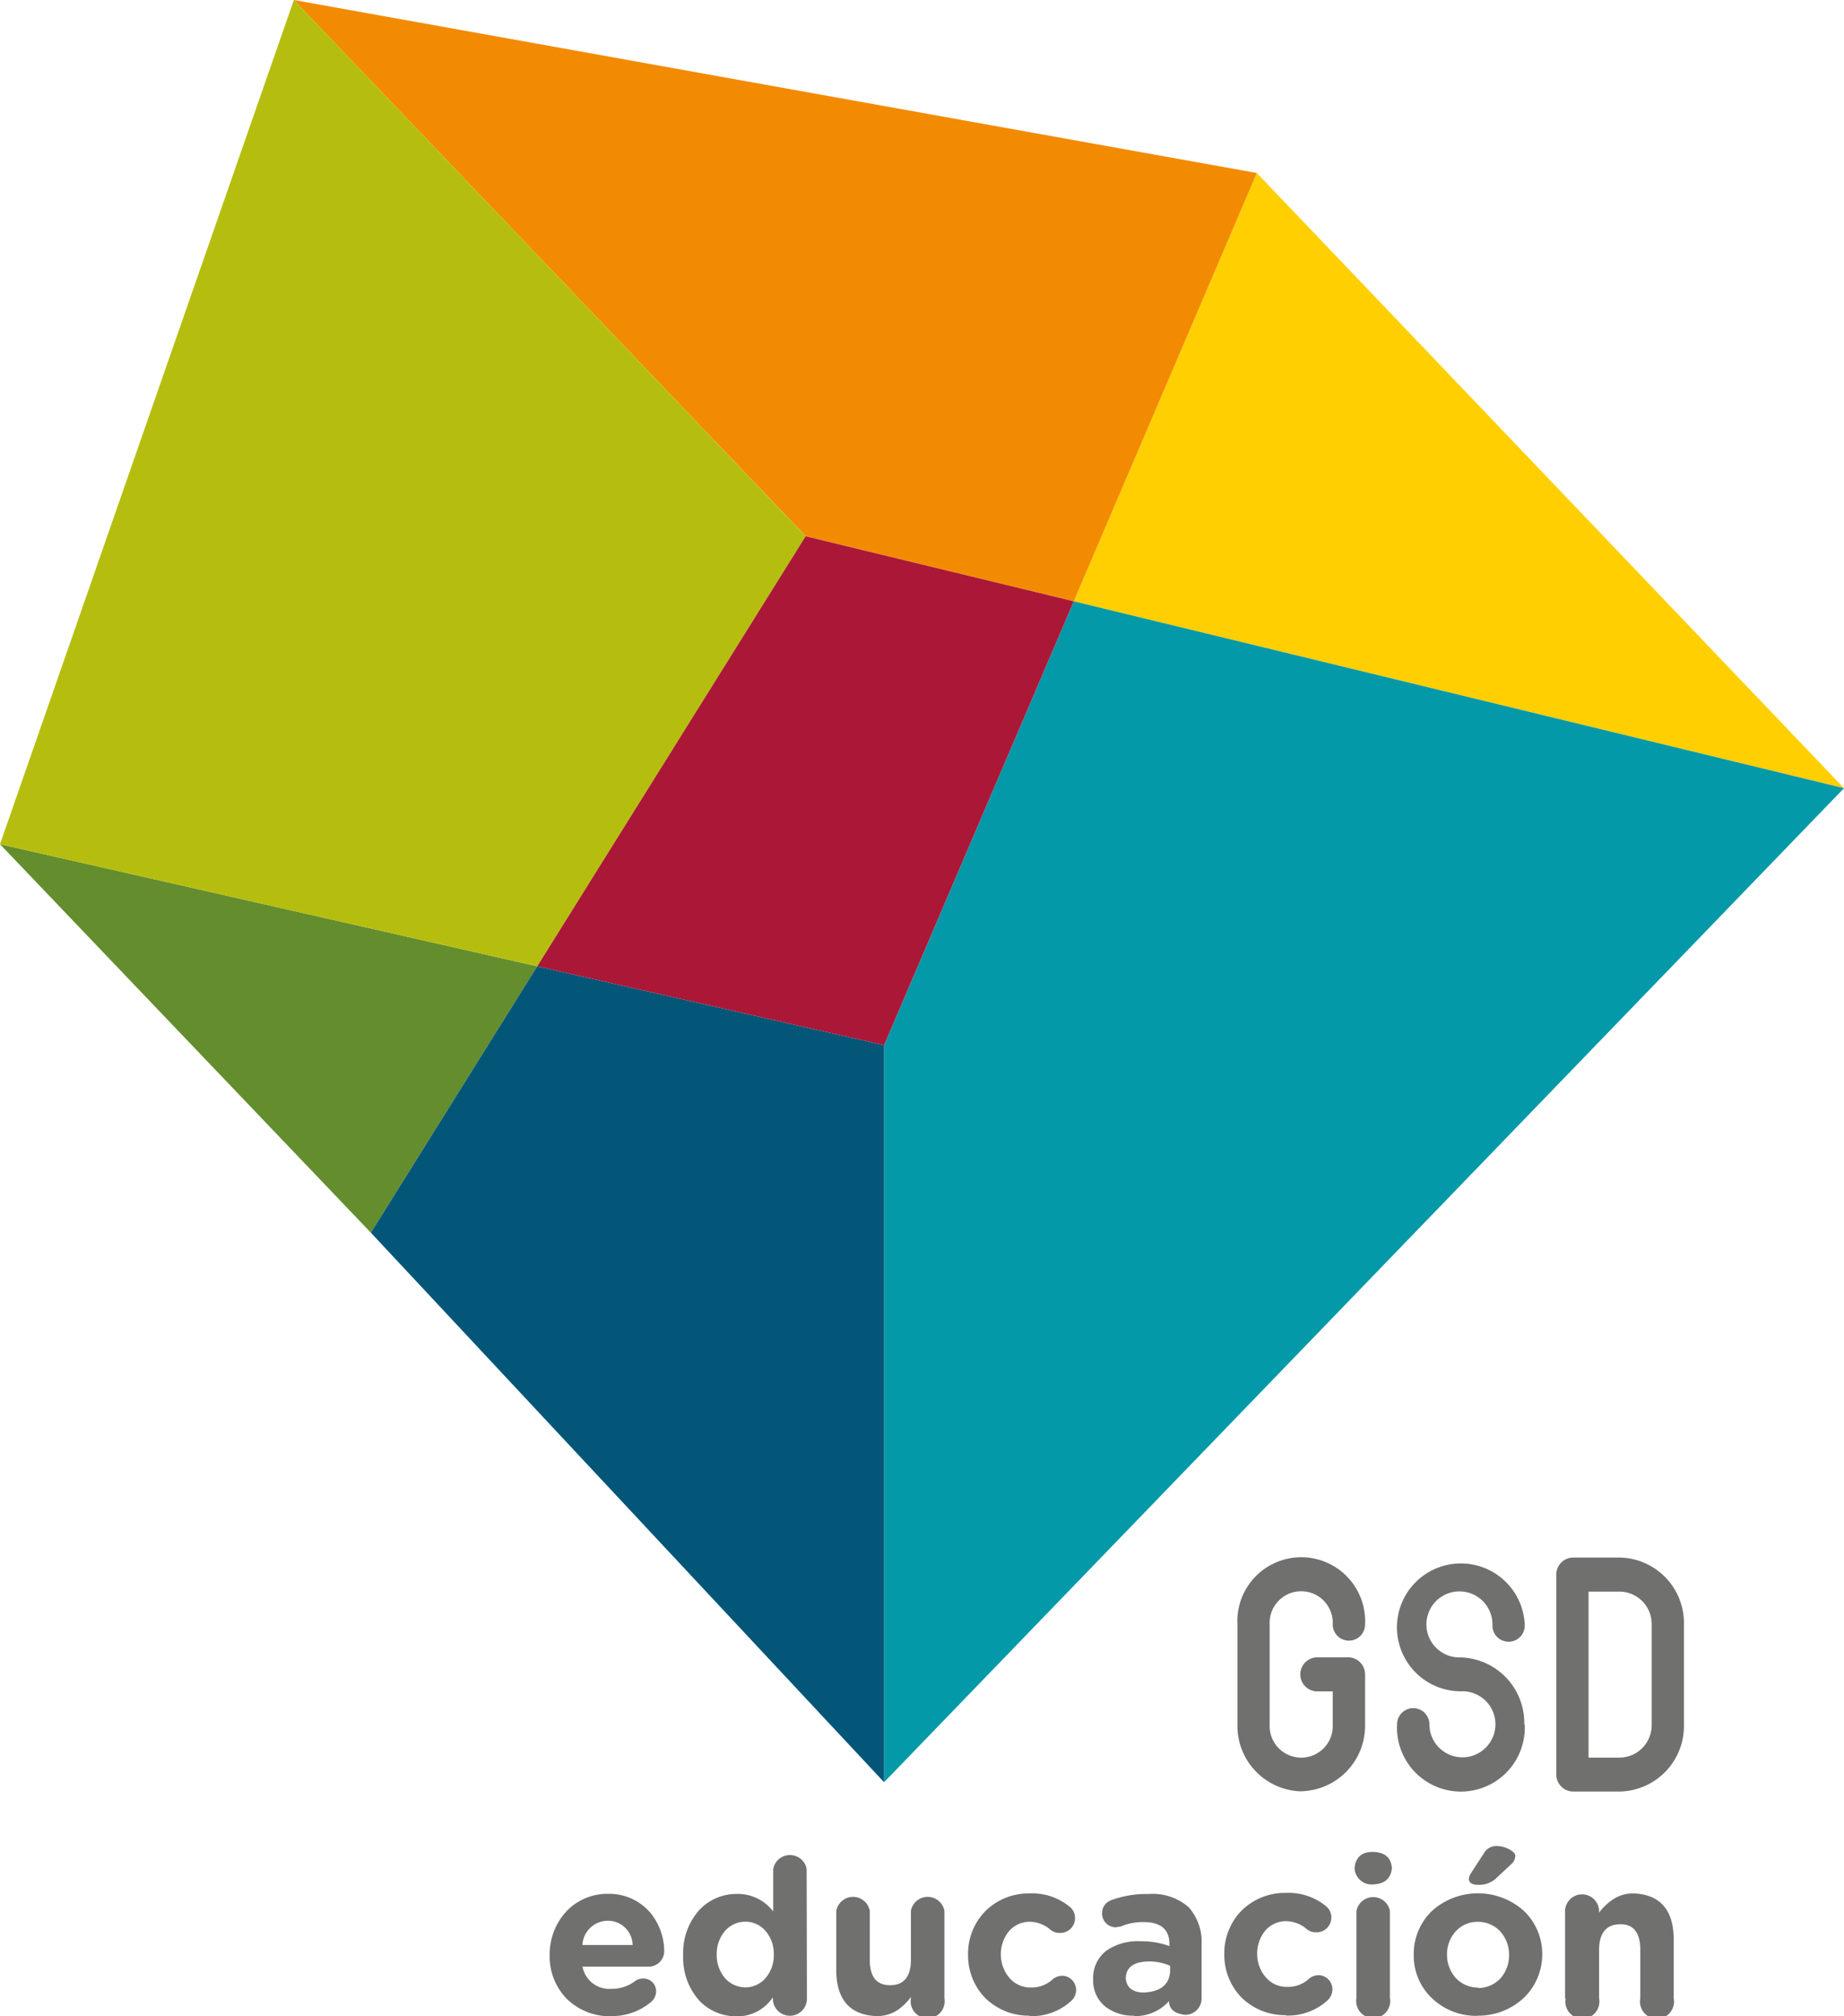 <svg xmlns="http://www.w3.org/2000/svg" viewBox="0 0 216.69 236.81"><defs><style>.cls-1{fill:#ffcf02;}.cls-2{fill:#f28b02;}.cls-3{fill:#648d2e;}.cls-4{fill:#0499a8;}.cls-5{fill:#b5be0f;}.cls-6{fill:#035678;}.cls-7{fill:#ab1736;}.cls-8{fill:#70706f;}</style></defs><title>logo_gsd_v_Educacion</title><g id="dotted"><polygon class="cls-1" points="126.18 70.63 216.69 92.58 147.69 20.32 126.18 70.63"/><polygon class="cls-2" points="34.53 0 94.68 62.99 126.18 70.63 147.69 20.32 34.53 0"/><polygon class="cls-3" points="43.58 144.79 63.13 113.5 0 99.16 43.58 144.79"/><polygon class="cls-4" points="103.89 122.76 103.89 209.34 216.69 92.58 126.18 70.63 103.89 122.76"/><polygon class="cls-5" points="34.53 0 0 99.16 63.13 113.5 94.67 62.99 34.53 0"/><polygon class="cls-6" points="43.58 144.79 103.89 209.34 103.89 122.76 63.13 113.5 43.58 144.79"/><polygon class="cls-7" points="94.67 62.99 126.18 70.63 103.89 122.76 63.13 113.5 94.67 62.99"/><path class="cls-8" d="M152.91,210.41a7.69,7.69,0,0,1-7.5-7.86V190.81a7.51,7.51,0,1,1,15,0,1.9,1.9,0,1,1-3.8,0,3.71,3.71,0,1,0-7.41,0v11.74a3.71,3.71,0,1,0,7.41,0v-3.88H154.8a2,2,0,0,1,0-4h3.71a2,2,0,0,1,1.9,2v5.87a7.69,7.69,0,0,1-7.5,7.86m26.21-7.86a7.7,7.7,0,0,0-7.45-7.86h0a3.88,3.88,0,1,1,3.71-3.88,1.9,1.9,0,1,0,3.79,0,7.51,7.51,0,1,0-7.55,7.86h.05a3.88,3.88,0,1,1-3.7,3.88,1.9,1.9,0,1,0-3.8,0,7.51,7.51,0,1,0,15,0m18.71,0V190.81a7.69,7.69,0,0,0-7.5-7.86h-5.6a2,2,0,0,0-1.9,2v23.48a2,2,0,0,0,1.9,2h5.6a7.69,7.69,0,0,0,7.5-7.86m-11.21-15.62h3.71a3.81,3.81,0,0,1,3.71,3.88v11.74a3.81,3.81,0,0,1-3.71,3.88h-3.71Z"/><path class="cls-8" d="M71.78,236.81a7.12,7.12,0,0,0,4.79-1.71,1.68,1.68,0,0,0,.53-1.19,1.48,1.48,0,0,0-1.54-1.51,1.6,1.6,0,0,0-.93.3,4.52,4.52,0,0,1-2.8.91A3.2,3.2,0,0,1,68.45,231h7.77a1.82,1.82,0,0,0,1.83-1.92,7.16,7.16,0,0,0-1.61-4.39,6.35,6.35,0,0,0-5-2.24,6.6,6.6,0,0,0-4.94,2.12,7.45,7.45,0,0,0-1.91,5.06v.05a7.11,7.11,0,0,0,2.06,5.15,7.24,7.24,0,0,0,5.17,2m-3.38-8.37v0a3,3,0,0,1,3-2.85,2.9,2.9,0,0,1,2.9,2.85H68.4Zm26.35-8.94a2,2,0,0,0-3.93,0v5a5.22,5.22,0,0,0-4.28-2.06,6,6,0,0,0-4.36,1.84,7.53,7.53,0,0,0-1.94,5.34v0A7.57,7.57,0,0,0,82.18,235a6,6,0,0,0,4.36,1.84,5,5,0,0,0,4.28-2.24v.17a2,2,0,0,0,2,2,2,2,0,0,0,2-2Zm-7.2,6.2v0a3.1,3.1,0,0,1,2.34,1.06,4.06,4.06,0,0,1,1,2.8v0a4.07,4.07,0,0,1-1,2.8,3.14,3.14,0,0,1-2.34,1.06,3.24,3.24,0,0,1-2.37-1.06,4.18,4.18,0,0,1-1-2.8v0a4.16,4.16,0,0,1,1-2.8,3.2,3.2,0,0,1,2.37-1.06Zm23.39-1.26v0a2,2,0,0,0-3.94,0v5.92c-.06,1.87-.88,2.8-2.44,2.8s-2.34-.93-2.39-2.8v-5.92a2,2,0,0,0-3.94,0v7.16q.13,5,4.72,5.19a4.37,4.37,0,0,0,2.44-.68,6.47,6.47,0,0,0,1.61-1.56v.15a2,2,0,1,0,3.94,0v-10.3Zm10,12.35v0a6.85,6.85,0,0,0,4.91-1.79,1.73,1.73,0,0,0,.56-1.26,1.66,1.66,0,0,0-1.64-1.69,1.83,1.83,0,0,0-1.06.38,3.63,3.63,0,0,1-2.6,1,3.23,3.23,0,0,1-2.54-1.14,4.19,4.19,0,0,1-1-2.75v0a4.26,4.26,0,0,1,.93-2.69,3.21,3.21,0,0,1,2.42-1.14,3.79,3.79,0,0,1,2.45.91,1.66,1.66,0,0,0,1.13.4,1.73,1.73,0,0,0,1.79-1.73,1.67,1.67,0,0,0-.63-1.34A6.91,6.91,0,0,0,121,222.4a7.22,7.22,0,0,0-5.24,2.11,7.12,7.12,0,0,0-2,5.07v0a7.16,7.16,0,0,0,2,5.09,7.28,7.28,0,0,0,5.19,2.09Zm12.21,0a5.32,5.32,0,0,0,4.18-1.76v0c0,.94.68,1.48,1.89,1.61a1.92,1.92,0,0,0,1.94-1.89v-6.35a6.1,6.1,0,0,0-1.51-4.39,6.39,6.39,0,0,0-4.69-1.56,11.9,11.9,0,0,0-4.43.73,1.59,1.59,0,0,0-1.06,1.54,1.61,1.61,0,0,0,1.63,1.64l.58-.1a6.47,6.47,0,0,1,2.7-.51c2,0,3,.89,3,2.57v.25a9.44,9.44,0,0,0-3.37-.57,6.5,6.5,0,0,0-4,1.08,4,4,0,0,0-1.59,3.38v.05a3.89,3.89,0,0,0,1.41,3.15,5.26,5.26,0,0,0,3.38,1.08m1.18-2.72v0c-1.34,0-2.06-.59-2.14-1.68v-.06c.06-1.26,1-1.89,2.72-1.91a6.16,6.16,0,0,1,2.49.51v.7c-.11,1.53-1.14,2.34-3.07,2.44Zm16.67,2.7v0a6.85,6.85,0,0,0,4.91-1.79,1.73,1.73,0,0,0,.56-1.26,1.66,1.66,0,0,0-1.64-1.69,1.83,1.83,0,0,0-1.06.38,3.63,3.63,0,0,1-2.6,1,3.23,3.23,0,0,1-2.54-1.14,4.19,4.19,0,0,1-1-2.75v0a4.26,4.26,0,0,1,.93-2.69,3.21,3.21,0,0,1,2.42-1.14,3.77,3.77,0,0,1,2.45.91,1.66,1.66,0,0,0,1.13.4,1.74,1.74,0,0,0,1.79-1.73,1.67,1.67,0,0,0-.63-1.34,6.91,6.91,0,0,0-4.71-1.56,7.22,7.22,0,0,0-5.24,2.11,7.12,7.12,0,0,0-2,5.07v0a7.16,7.16,0,0,0,2,5.09,7.28,7.28,0,0,0,5.19,2.09Zm8.08-17.29a2,2,0,0,0,2.19,1.89q2-.07,2.19-1.89v-.05c-.1-1.21-.83-1.83-2.19-1.87s-2.08.66-2.19,1.87Zm.22,15.22v0a2,2,0,1,0,3.93,0V224.46a2,2,0,0,0-3.93,0v10.26Zm14.24,2.09a7.78,7.78,0,0,0,5.42-2.09,7.07,7.07,0,0,0,2.17-5.12v0a7,7,0,0,0-2.15-5.09,8.08,8.08,0,0,0-10.81,0,7,7,0,0,0-2.14,5.11v.05a6.87,6.87,0,0,0,2.14,5.09,7.51,7.51,0,0,0,5.37,2.07m.05-3.32a3.55,3.55,0,0,1-2.65-1.16,4.06,4.06,0,0,1-1-2.73v0a4,4,0,0,1,1-2.69,3.43,3.43,0,0,1,2.64-1.14,3.55,3.55,0,0,1,2.65,1.16,4.08,4.08,0,0,1,1,2.72v.05a4.06,4.06,0,0,1-1,2.7,3.57,3.57,0,0,1-2.67,1.14m0-12.13v0a2.86,2.86,0,0,0,2.26-.86l1.62-1.51a1.39,1.39,0,0,0,.53-1c0-.3-.29-.57-.76-.81a3.07,3.07,0,0,0-1.46-.37,1.67,1.67,0,0,0-1.49.88L172.87,220a1.37,1.37,0,0,0-.26.71c0,.43.38.66,1,.68Zm10.32,13.36v0a2,2,0,1,0,3.93,0v-5.89c.07-1.87.89-2.81,2.47-2.83s2.33,1,2.37,2.83v5.89a2,2,0,1,0,3.93,0v-7.13c-.08-3.34-1.65-5.08-4.69-5.21a4.22,4.22,0,0,0-2.44.7,6.43,6.43,0,0,0-1.64,1.56v-.15a2,2,0,0,0-2-2,2,2,0,0,0-2,2v10.26Z"/></g></svg>